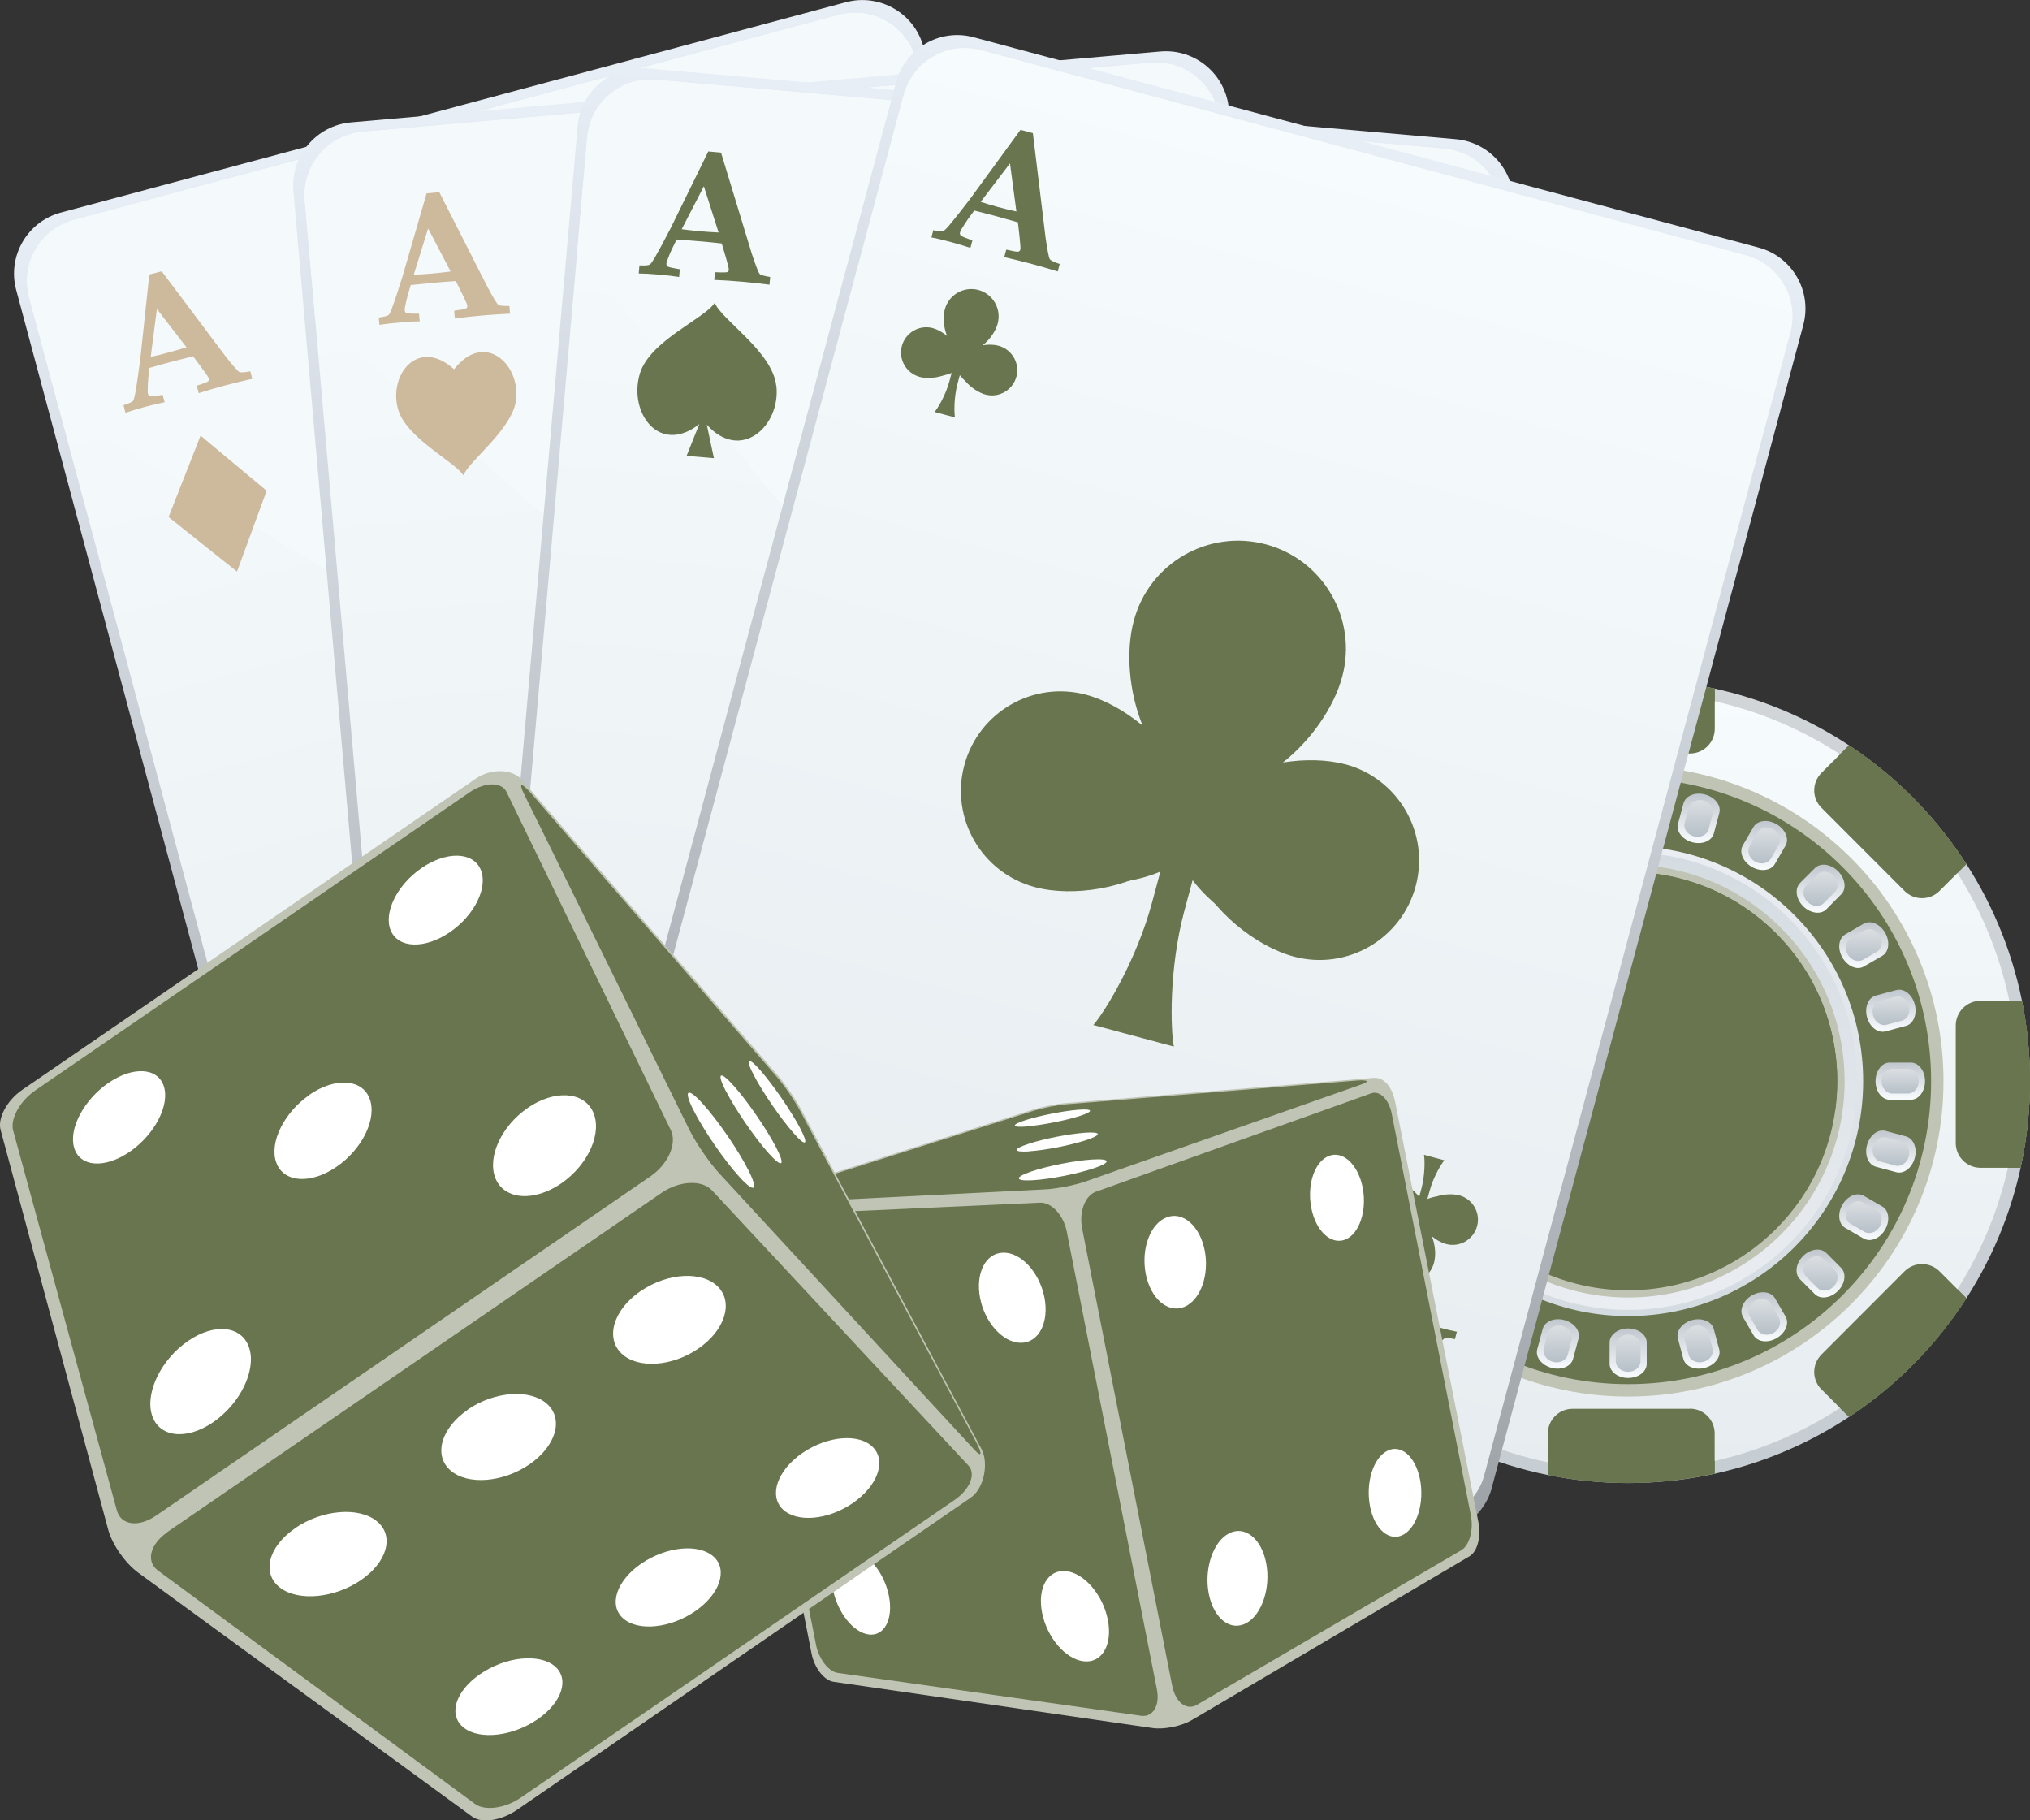 <?xml version="1.0" encoding="UTF-8"?> <svg xmlns="http://www.w3.org/2000/svg" xmlns:xlink="http://www.w3.org/1999/xlink" id="casino_splash" viewBox="0 0 173.88 155.9"><rect x="0" y="0" width="173.88" height="155.9" fill="#333333" stroke="none"/><defs><linearGradient id="linear-gradient" x1="139.46" y1="127.01" x2="139.46" y2="58.17" gradientUnits="userSpaceOnUse"><stop offset="0" stop-color="#c6cdd3"></stop><stop offset="1" stop-color="#d1d5d8"></stop></linearGradient><linearGradient id="linear-gradient-2" x1="139.46" y1="125.95" x2="139.46" y2="59.23" gradientUnits="userSpaceOnUse"><stop offset="0" stop-color="#e7ecf0"></stop><stop offset="1" stop-color="#f6fbfd"></stop></linearGradient><linearGradient id="linear-gradient-3" x1="139.46" y1="112.71" x2="139.46" y2="72.47" gradientUnits="userSpaceOnUse"><stop offset="0" stop-color="#d4dce2"></stop><stop offset="1" stop-color="#eaedf1"></stop></linearGradient><linearGradient id="linear-gradient-4" x1="139.46" y1="73" x2="139.46" y2="112.18" xlink:href="#linear-gradient-3"></linearGradient><linearGradient id="linear-gradient-5" x1="139.46" y1="73.1" x2="139.46" y2="68.86" gradientTransform="translate(0 140.27) scale(1 -1)" gradientUnits="userSpaceOnUse"><stop offset="0" stop-color="#c1c7ce"></stop><stop offset="1" stop-color="#f9fcff"></stop></linearGradient><linearGradient id="linear-gradient-6" x1="139.46" y1="69.39" x2="139.46" y2="72.57" gradientTransform="translate(0 140.27) scale(1 -1)" gradientUnits="userSpaceOnUse"><stop offset="0" stop-color="#b6c0c8"></stop><stop offset="1" stop-color="#dbdfe2"></stop></linearGradient><linearGradient id="linear-gradient-7" y1="26.5" y2="22.26" xlink:href="#linear-gradient-5"></linearGradient><linearGradient id="linear-gradient-8" y1="22.79" y2="25.97" xlink:href="#linear-gradient-6"></linearGradient><linearGradient id="linear-gradient-9" x1="144.31" y1="67.8" x2="143.21" y2="63.72" gradientTransform="translate(11.59 170.81) rotate(-15) scale(1 -1)" xlink:href="#linear-gradient-5"></linearGradient><linearGradient id="linear-gradient-10" x1="143.35" y1="64.24" x2="144.17" y2="67.28" gradientTransform="translate(11.59 170.81) rotate(-15) scale(1 -1)" xlink:href="#linear-gradient-6"></linearGradient><linearGradient id="linear-gradient-11" x1="144.31" y1="21.2" x2="143.21" y2="17.12" gradientTransform="translate(11.59 170.81) rotate(-15) scale(1 -1)" xlink:href="#linear-gradient-5"></linearGradient><linearGradient id="linear-gradient-12" x1="143.35" y1="17.64" x2="144.17" y2="20.68" gradientTransform="translate(11.59 170.81) rotate(-15) scale(1 -1)" xlink:href="#linear-gradient-6"></linearGradient><linearGradient id="linear-gradient-13" x1="147.52" y1="60.89" x2="145.42" y2="57.25" gradientTransform="translate(30.51 196.8) rotate(-30) scale(1 -1)" xlink:href="#linear-gradient-5"></linearGradient><linearGradient id="linear-gradient-14" x1="145.7" y1="57.74" x2="147.24" y2="60.4" gradientTransform="translate(30.51 196.8) rotate(-30) scale(1 -1)" xlink:href="#linear-gradient-6"></linearGradient><linearGradient id="linear-gradient-15" x1="147.52" y1="14.29" x2="145.42" y2="10.65" gradientTransform="translate(30.51 196.8) rotate(-30) scale(1 -1)" xlink:href="#linear-gradient-5"></linearGradient><linearGradient id="linear-gradient-16" x1="145.7" y1="11.14" x2="147.24" y2="13.8" gradientTransform="translate(30.51 196.8) rotate(-30) scale(1 -1)" xlink:href="#linear-gradient-6"></linearGradient><linearGradient id="linear-gradient-17" x1="148.54" y1="53.64" x2="145.64" y2="50.73" gradientTransform="translate(55.88 217.02) rotate(-45) scale(1 -1)" xlink:href="#linear-gradient-5"></linearGradient><linearGradient id="linear-gradient-18" x1="146.05" y1="51.15" x2="148.13" y2="53.22" gradientTransform="translate(55.88 217.02) rotate(-45) scale(1 -1)" xlink:href="#linear-gradient-6"></linearGradient><linearGradient id="linear-gradient-19" x1="148.54" y1="7.04" x2="145.64" y2="4.13" gradientTransform="translate(55.88 217.02) rotate(-45) scale(1 -1)" xlink:href="#linear-gradient-5"></linearGradient><linearGradient id="linear-gradient-20" x1="146.05" y1="4.55" x2="148.13" y2="6.62" gradientTransform="translate(55.88 217.02) rotate(-45) scale(1 -1)" xlink:href="#linear-gradient-6"></linearGradient><linearGradient id="linear-gradient-21" x1="147.79" y1="46.5" x2="144.4" y2="44.55" gradientTransform="translate(85.66 230.22) rotate(-60) scale(1 -1)" xlink:href="#linear-gradient-5"></linearGradient><linearGradient id="linear-gradient-22" x1="144.91" y1="44.84" x2="147.28" y2="46.21" gradientTransform="translate(85.66 230.22) rotate(-60) scale(1 -1)" xlink:href="#linear-gradient-6"></linearGradient><linearGradient id="linear-gradient-23" x1="147.79" y1="-.09" x2="144.4" y2="-2.05" gradientTransform="translate(85.66 230.22) rotate(-60) scale(1 -1)" xlink:href="#linear-gradient-5"></linearGradient><linearGradient id="linear-gradient-24" x1="144.92" y1="-1.76" x2="147.28" y2="-.39" gradientTransform="translate(85.66 230.22) rotate(-60) scale(1 -1)" xlink:href="#linear-gradient-6"></linearGradient><linearGradient id="linear-gradient-25" x1="145.36" y1="39.49" x2="141.88" y2="38.56" gradientTransform="translate(117.49 235.38) rotate(-75) scale(1 -1)" xlink:href="#linear-gradient-5"></linearGradient><linearGradient id="linear-gradient-26" x1="142.44" y1="38.71" x2="144.81" y2="39.34" gradientTransform="translate(117.49 235.38) rotate(-75) scale(1 -1)" xlink:href="#linear-gradient-6"></linearGradient><linearGradient id="linear-gradient-27" x1="145.36" y1="-7.11" x2="141.88" y2="-8.04" gradientTransform="translate(117.49 235.38) rotate(-75) scale(1 -1)" xlink:href="#linear-gradient-5"></linearGradient><linearGradient id="linear-gradient-28" x1="142.44" y1="-7.89" x2="144.81" y2="-7.26" gradientTransform="translate(117.49 235.38) rotate(-75) scale(1 -1)" xlink:href="#linear-gradient-6"></linearGradient><linearGradient id="linear-gradient-29" x1="140.6" y1="33.43" x2="137.42" y2="33.43" gradientTransform="translate(149.6 231.6) rotate(-90) scale(1 -1)" xlink:href="#linear-gradient-5"></linearGradient><linearGradient id="linear-gradient-30" x1="137.95" y1="33.43" x2="140.07" y2="33.43" gradientTransform="translate(149.6 231.6) rotate(-90) scale(1 -1)" xlink:href="#linear-gradient-6"></linearGradient><linearGradient id="linear-gradient-31" x1="140.6" y1="-13.17" x2="137.42" y2="-13.17" gradientTransform="translate(149.6 231.6) rotate(-90) scale(1 -1)" xlink:href="#linear-gradient-5"></linearGradient><linearGradient id="linear-gradient-32" x1="137.95" y1="-13.17" x2="140.07" y2="-13.17" gradientTransform="translate(149.6 231.6) rotate(-90) scale(1 -1)" xlink:href="#linear-gradient-6"></linearGradient><linearGradient id="linear-gradient-33" x1="135.34" y1="29.14" x2="131.86" y2="30.08" gradientTransform="translate(180.13 220) rotate(-105) scale(1 -1)" xlink:href="#linear-gradient-5"></linearGradient><linearGradient id="linear-gradient-34" x1="132.41" y1="29.93" x2="134.78" y2="29.29" gradientTransform="translate(180.13 220) rotate(-105) scale(1 -1)" xlink:href="#linear-gradient-6"></linearGradient><linearGradient id="linear-gradient-35" x1="135.34" y1="-17.46" x2="131.86" y2="-16.52" gradientTransform="translate(180.13 220) rotate(-105) scale(1 -1)" xlink:href="#linear-gradient-5"></linearGradient><linearGradient id="linear-gradient-36" x1="132.42" y1="-16.67" x2="134.78" y2="-17.31" gradientTransform="translate(180.13 220) rotate(-105) scale(1 -1)" xlink:href="#linear-gradient-6"></linearGradient><linearGradient id="linear-gradient-37" x1="128.99" y1="25.8" x2="125.6" y2="27.76" gradientTransform="translate(206.13 201.09) rotate(-120) scale(1 -1)" xlink:href="#linear-gradient-5"></linearGradient><linearGradient id="linear-gradient-38" x1="126.11" y1="27.46" x2="128.48" y2="26.1" gradientTransform="translate(206.13 201.09) rotate(-120) scale(1 -1)" xlink:href="#linear-gradient-6"></linearGradient><linearGradient id="linear-gradient-39" x1="128.99" y1="-20.8" x2="125.6" y2="-18.84" gradientTransform="translate(206.13 201.09) rotate(-120) scale(1 -1)" xlink:href="#linear-gradient-5"></linearGradient><linearGradient id="linear-gradient-40" x1="126.11" y1="-19.14" x2="128.48" y2="-20.5" gradientTransform="translate(206.13 201.09) rotate(-120) scale(1 -1)" xlink:href="#linear-gradient-6"></linearGradient><linearGradient id="linear-gradient-41" x1="121.67" y1="24.51" x2="118.76" y2="27.41" gradientTransform="translate(226.35 175.71) rotate(-135) scale(1 -1)" xlink:href="#linear-gradient-5"></linearGradient><linearGradient id="linear-gradient-42" x1="119.17" y1="27" x2="121.25" y2="24.92" gradientTransform="translate(226.35 175.71) rotate(-135) scale(1 -1)" xlink:href="#linear-gradient-6"></linearGradient><linearGradient id="linear-gradient-43" x1="121.67" y1="-22.09" x2="118.76" y2="-19.19" gradientTransform="translate(226.35 175.71) rotate(-135) scale(1 -1)" xlink:href="#linear-gradient-5"></linearGradient><linearGradient id="linear-gradient-44" x1="119.18" y1="-19.6" x2="121.25" y2="-21.68" gradientTransform="translate(226.35 175.71) rotate(-135) scale(1 -1)" xlink:href="#linear-gradient-6"></linearGradient><linearGradient id="linear-gradient-45" x1="114.4" y1="25.33" x2="112.3" y2="28.97" gradientTransform="translate(239.55 145.93) rotate(-150) scale(1 -1)" xlink:href="#linear-gradient-5"></linearGradient><linearGradient id="linear-gradient-46" x1="112.58" y1="28.48" x2="114.12" y2="25.82" gradientTransform="translate(239.55 145.93) rotate(-150) scale(1 -1)" xlink:href="#linear-gradient-6"></linearGradient><linearGradient id="linear-gradient-47" x1="114.4" y1="-21.27" x2="112.3" y2="-17.63" gradientTransform="translate(239.55 145.93) rotate(-150) scale(1 -1)" xlink:href="#linear-gradient-5"></linearGradient><linearGradient id="linear-gradient-48" x1="112.58" y1="-18.12" x2="114.12" y2="-20.78" gradientTransform="translate(239.55 145.93) rotate(-150) scale(1 -1)" xlink:href="#linear-gradient-6"></linearGradient><linearGradient id="linear-gradient-49" x1="107.78" y1="27.7" x2="106.69" y2="31.79" gradientTransform="translate(244.71 114.11) rotate(-165) scale(1 -1)" xlink:href="#linear-gradient-5"></linearGradient><linearGradient id="linear-gradient-50" x1="106.83" y1="31.27" x2="107.64" y2="28.23" gradientTransform="translate(244.71 114.11) rotate(-165) scale(1 -1)" xlink:href="#linear-gradient-6"></linearGradient><linearGradient id="linear-gradient-51" x1="107.78" y1="-18.9" x2="106.69" y2="-14.81" gradientTransform="translate(244.71 114.11) rotate(-165) scale(1 -1)" xlink:href="#linear-gradient-5"></linearGradient><linearGradient id="linear-gradient-52" x1="106.83" y1="-15.33" x2="107.64" y2="-18.37" gradientTransform="translate(244.71 114.11) rotate(-165) scale(1 -1)" xlink:href="#linear-gradient-6"></linearGradient><linearGradient id="linear-gradient-53" x1="106.21" y1="127.55" x2="106.21" y2="13.65" gradientTransform="translate(-67.28 23.49) rotate(-15)" gradientUnits="userSpaceOnUse"><stop offset="0" stop-color="#9ca1a6"></stop><stop offset="1" stop-color="#e8eef6"></stop></linearGradient><linearGradient id="linear-gradient-54" x1="106.21" y1="126.64" x2="106.21" y2="14.56" gradientTransform="translate(-67.28 23.49) rotate(-15)" xlink:href="#linear-gradient-2"></linearGradient><linearGradient id="linear-gradient-55" x1="87.07" y1="121.54" x2="87.07" y2="7.64" gradientTransform="translate(-22.68 7.42) rotate(-5)" xlink:href="#linear-gradient-53"></linearGradient><linearGradient id="linear-gradient-56" x1="87.07" y1="120.63" x2="87.07" y2="8.55" gradientTransform="translate(-22.68 7.42) rotate(-5)" xlink:href="#linear-gradient-2"></linearGradient><linearGradient id="linear-gradient-57" x1="68.28" y1="132.22" x2="68.28" y2="18.33" gradientTransform="translate(23.6 -15.33) rotate(5)" xlink:href="#linear-gradient-53"></linearGradient><linearGradient id="linear-gradient-58" x1="68.28" y1="131.32" x2="68.28" y2="19.23" gradientTransform="translate(23.6 -15.33) rotate(5)" xlink:href="#linear-gradient-2"></linearGradient><linearGradient id="linear-gradient-59" x1="56.35" y1="172.06" x2="56.35" y2="58.17" gradientTransform="translate(77.64 -58.57) rotate(15)" xlink:href="#linear-gradient-53"></linearGradient><linearGradient id="linear-gradient-60" x1="56.35" y1="171.16" x2="56.35" y2="59.07" gradientTransform="translate(77.64 -58.57) rotate(15)" xlink:href="#linear-gradient-2"></linearGradient></defs><path d="M173.88,92.59c0,19.01-15.41,34.42-34.42,34.42s-34.42-15.41-34.42-34.42,15.41-34.42,34.42-34.42,34.42,15.41,34.42,34.42Z" fill="url(#linear-gradient)"></path><path d="M172.82,92.59c0,18.42-14.94,33.36-33.36,33.36s-33.36-14.94-33.36-33.36,14.94-33.36,33.36-33.36,33.36,14.94,33.36,33.36Z" fill="url(#linear-gradient-2)"></path><path d="M166.47,92.59c0,14.91-12.09,27.01-27.01,27.01s-27-12.09-27-27.01,12.09-27.01,27-27.01,27.01,12.09,27.01,27.01Z" fill="#c0c4b4"></path><path d="M165.41,92.59c0,14.33-11.62,25.95-25.95,25.95s-25.95-11.62-25.95-25.95,11.62-25.95,25.95-25.95,25.95,11.62,25.95,25.95Z" fill="#68754e"></path><path d="M159.59,92.59c0,11.11-9.01,20.12-20.12,20.12s-20.12-9.01-20.12-20.12,9.01-20.12,20.12-20.12,20.12,9.01,20.12,20.12Z" fill="url(#linear-gradient-3)"></path><path d="M159.06,92.59c0,10.82-8.77,19.59-19.59,19.59s-19.59-8.77-19.59-19.59,8.77-19.59,19.59-19.59,19.59,8.77,19.59,19.59Z" fill="url(#linear-gradient-4)"></path><path d="M158,92.59c0,10.24-8.3,18.53-18.53,18.53s-18.53-8.3-18.53-18.53,8.3-18.53,18.53-18.53,18.53,8.3,18.53,18.53Z" fill="#c0c4b4"></path><path d="M157.37,92.59c0,9.89-8.02,17.91-17.91,17.91s-17.91-8.02-17.91-17.91,8.02-17.91,17.91-17.91,17.91,8.02,17.91,17.91Z" fill="#68754e"></path><path d="M132.58,58.86v3.55c0,1.17.95,2.12,2.12,2.12h10.06c1.17,0,2.12-.95,2.12-2.12v-3.43c-2.39-.52-4.87-.81-7.41-.81-2.36,0-4.66.24-6.88.69ZM144.76,120.65h-10.06c-1.17,0-2.12.95-2.12,2.12v3.54c2.22.45,4.53.69,6.88.69,2.55,0,5.03-.29,7.41-.81v-3.43c0-1.17-.95-2.12-2.12-2.12ZM120.88,63.63c-4.05,2.6-7.52,6.03-10.17,10.05l2.62,2.62c.83.83,2.17.83,3,0l7.11-7.12c.83-.83.83-2.17,0-2.99l-2.56-2.56ZM163.13,108.88l-7.11,7.12c-.83.83-.83,2.17,0,2.99l2.36,2.36c4.02-2.65,7.45-6.12,10.05-10.17l-2.3-2.3c-.83-.83-2.17-.83-3,0ZM111.4,97.36v-10.06c0-1.17-.95-2.12-2.12-2.12h-3.43c-.52,2.39-.81,4.87-.81,7.41,0,2.36.24,4.66.69,6.88h3.55c1.17,0,2.12-.95,2.12-2.12ZM173.19,85.71h-3.55c-1.17,0-2.12.95-2.12,2.12v10.06c0,1.17.95,2.12,2.12,2.12h3.43c.52-2.39.81-4.87.81-7.41,0-2.36-.24-4.66-.69-6.88ZM116.33,108.88c-.83-.83-2.17-.83-3,0l-2.62,2.62c2.65,4.02,6.12,7.45,10.17,10.05l2.56-2.56c.83-.83.83-2.17,0-2.99l-7.11-7.12ZM163.13,76.3c.83.83,2.17.83,3,0l2.3-2.3c-2.6-4.05-6.03-7.52-10.05-10.17l-2.36,2.36c-.83.83-.83,2.17,0,2.99l7.11,7.12Z" fill="#68754e"></path><path d="M141.05,68.38c0-.67-.71-1.21-1.59-1.21h0c-.88,0-1.59.54-1.59,1.21v1.82c0,.67.71,1.21,1.59,1.21h0c.88,0,1.59-.54,1.59-1.21v-1.82Z" fill="url(#linear-gradient-5)"></path><path d="M140.52,68.61c0-.5-.47-.91-1.06-.91h0c-.59,0-1.06.41-1.06.91v1.36c0,.5.47.91,1.06.91h0c.59,0,1.06-.41,1.06-.91v-1.36Z" fill="url(#linear-gradient-6)"></path><path d="M141.05,114.98c0-.67-.71-1.21-1.59-1.21h0c-.88,0-1.59.54-1.59,1.21v1.82c0,.67.71,1.21,1.59,1.21h0c.88,0,1.59-.54,1.59-1.21v-1.82Z" fill="url(#linear-gradient-7)"></path><path d="M140.52,115.21c0-.5-.47-.91-1.06-.91h0c-.59,0-1.06.41-1.06.91v1.36c0,.5.47.91,1.06.91h0c.59,0,1.06-.41,1.06-.91v-1.36Z" fill="url(#linear-gradient-8)"></path><path d="M134.73,68.8c-.17-.65-1-.98-1.85-.76h0c-.85.23-1.39.93-1.22,1.58l.47,1.75c.17.64,1,.98,1.85.76h0c.85-.23,1.39-.94,1.22-1.58l-.47-1.75Z" fill="url(#linear-gradient-9)"></path><path d="M134.28,69.15c-.13-.48-.69-.75-1.26-.6h0c-.56.15-.92.67-.79,1.15l.35,1.31c.13.48.69.76,1.26.6h0c.56-.15.92-.67.79-1.15l-.35-1.32Z" fill="url(#linear-gradient-10)"></path><path d="M146.79,113.81c-.17-.64-1-.98-1.85-.76h0c-.85.23-1.39.94-1.22,1.58l.47,1.75c.17.65,1,.99,1.85.76h0c.85-.23,1.39-.93,1.22-1.58l-.47-1.75Z" fill="url(#linear-gradient-11)"></path><path d="M146.34,114.16c-.13-.48-.69-.76-1.26-.6h0c-.57.15-.92.67-.79,1.15l.35,1.32c.13.48.69.75,1.26.6h0c.57-.15.92-.67.79-1.15l-.35-1.31Z" fill="url(#linear-gradient-12)"></path><path d="M128.74,70.83c-.33-.58-1.22-.69-1.98-.25h0c-.76.44-1.1,1.26-.77,1.84l.91,1.57c.33.58,1.22.69,1.98.25h0c.76-.44,1.1-1.26.77-1.84l-.91-1.57Z" fill="url(#linear-gradient-13)"></path><path d="M128.39,71.29c-.25-.43-.86-.55-1.37-.26h0c-.51.29-.71.88-.46,1.31l.68,1.18c.25.43.86.55,1.37.26h0c.51-.29.71-.88.46-1.31l-.68-1.18Z" fill="url(#linear-gradient-14)"></path><path d="M152.04,111.19c-.33-.58-1.22-.69-1.98-.25h0c-.76.44-1.1,1.26-.77,1.84l.91,1.57c.33.58,1.22.69,1.98.25h0c.76-.44,1.1-1.26.77-1.84l-.91-1.57Z" fill="url(#linear-gradient-15)"></path><path d="M151.69,111.65c-.25-.43-.86-.55-1.37-.26h0c-.51.29-.71.88-.46,1.32l.68,1.18c.25.43.86.55,1.37.26h0c.51-.29.71-.88.46-1.31l-.68-1.18Z" fill="url(#linear-gradient-16)"></path><path d="M123.47,74.35c-.47-.47-1.36-.35-1.98.27h0c-.62.62-.74,1.51-.27,1.98l1.28,1.29c.47.47,1.36.35,1.98-.27h0c.62-.62.74-1.51.27-1.98l-1.28-1.28Z" fill="url(#linear-gradient-17)"></path><path d="M123.26,74.88c-.35-.36-.98-.31-1.39.11h0c-.41.41-.46,1.04-.11,1.39l.96.96c.35.35.98.31,1.39-.11h0c.41-.41.46-1.04.11-1.39l-.96-.96Z" fill="url(#linear-gradient-18)"></path><path d="M156.42,107.3c-.47-.47-1.36-.35-1.98.27h0c-.62.62-.74,1.51-.27,1.98l1.28,1.28c.47.47,1.36.35,1.98-.27h0c.62-.62.74-1.51.27-1.98l-1.28-1.29Z" fill="url(#linear-gradient-19)"></path><path d="M156.21,107.83c-.35-.35-.98-.31-1.39.11h0c-.41.41-.46,1.04-.11,1.39l.96.96c.35.36.98.31,1.39-.11h0c.41-.41.46-1.04.11-1.39l-.96-.96Z" fill="url(#linear-gradient-20)"></path><path d="M119.3,79.11c-.58-.33-1.4,0-1.84.77h0c-.44.76-.33,1.65.25,1.98l1.57.91c.58.33,1.4,0,1.84-.77h0c.44-.76.33-1.65-.25-1.98l-1.57-.91Z" fill="url(#linear-gradient-21)"></path><path d="M119.23,79.68c-.43-.25-1.02-.04-1.32.46h0c-.29.51-.18,1.12.26,1.37l1.18.68c.43.25,1.02.04,1.32-.46h0c.29-.51.18-1.12-.26-1.37l-1.18-.68Z" fill="url(#linear-gradient-22)"></path><path d="M159.65,102.41c-.58-.33-1.4,0-1.84.77h0c-.44.76-.33,1.65.25,1.98l1.57.91c.58.33,1.4,0,1.84-.77h0c.44-.76.33-1.65-.25-1.98l-1.57-.91Z" fill="url(#linear-gradient-23)"></path><path d="M159.58,102.98c-.43-.25-1.02-.05-1.32.46h0c-.29.51-.18,1.12.26,1.37l1.18.68c.43.25,1.02.05,1.32-.46h0c.29-.51.18-1.12-.26-1.37l-1.18-.68Z" fill="url(#linear-gradient-24)"></path><path d="M116.49,84.79c-.65-.17-1.35.37-1.58,1.22h0c-.23.85.11,1.67.76,1.85l1.75.47c.65.17,1.35-.37,1.58-1.22h0c.23-.85-.11-1.67-.76-1.85l-1.75-.47Z" fill="url(#linear-gradient-25)"></path><path d="M116.58,85.36c-.48-.13-1,.22-1.15.79h0c-.15.57.12,1.13.6,1.26l1.32.35c.48.13,1-.22,1.15-.79h0c.15-.56-.12-1.13-.6-1.26l-1.32-.35Z" fill="url(#linear-gradient-26)"></path><path d="M161.5,96.85c-.65-.17-1.35.37-1.58,1.22h0c-.23.85.11,1.67.76,1.85l1.75.47c.65.17,1.35-.37,1.58-1.22h0c.23-.85-.11-1.67-.76-1.85l-1.75-.47Z" fill="url(#linear-gradient-27)"></path><path d="M161.59,97.42c-.48-.13-1,.22-1.15.79h0c-.15.56.12,1.13.6,1.26l1.31.35c.48.13,1-.22,1.15-.79h0c.15-.57-.12-1.13-.6-1.26l-1.32-.35Z" fill="url(#linear-gradient-28)"></path><path d="M115.26,91c-.67,0-1.21.71-1.21,1.59h0c0,.88.54,1.59,1.21,1.59h1.81c.67,0,1.21-.71,1.21-1.59h0c0-.88-.54-1.59-1.21-1.59h-1.82Z" fill="url(#linear-gradient-29)"></path><path d="M115.48,91.53c-.5,0-.91.47-.91,1.06h0c0,.59.41,1.06.91,1.06h1.36c.5,0,.91-.47.91-1.06h0c0-.58-.41-1.06-.91-1.06h-1.36Z" fill="url(#linear-gradient-30)"></path><path d="M161.86,91c-.67,0-1.21.71-1.21,1.59h0c0,.88.54,1.59,1.21,1.59h1.82c.67,0,1.21-.71,1.21-1.59h0c0-.88-.54-1.59-1.21-1.59h-1.82Z" fill="url(#linear-gradient-31)"></path><path d="M162.08,91.53c-.5,0-.91.47-.91,1.06h0c0,.58.41,1.06.91,1.06h1.36c.5,0,.91-.47.91-1.06h0c0-.59-.41-1.06-.91-1.06h-1.36Z" fill="url(#linear-gradient-32)"></path><path d="M115.67,97.32c-.65.17-.98,1-.76,1.85h0c.23.85.93,1.39,1.58,1.22l1.75-.47c.65-.17.99-1,.76-1.85h0c-.23-.85-.93-1.39-1.58-1.22l-1.75.47Z" fill="url(#linear-gradient-33)"></path><path d="M116.03,97.77c-.48.13-.75.69-.6,1.26h0c.15.56.67.92,1.15.79l1.32-.35c.48-.13.75-.69.6-1.26h0c-.15-.56-.67-.92-1.15-.79l-1.32.35Z" fill="url(#linear-gradient-34)"></path><path d="M160.68,85.26c-.65.17-.99,1-.76,1.85h0c.23.85.93,1.39,1.58,1.22l1.75-.47c.65-.17.98-1,.76-1.85h0c-.23-.85-.93-1.39-1.58-1.22l-1.75.47Z" fill="url(#linear-gradient-35)"></path><path d="M161.04,85.71c-.48.13-.75.69-.6,1.26h0c.15.56.67.92,1.15.79l1.32-.35c.48-.13.75-.69.6-1.26h0c-.15-.57-.67-.92-1.15-.79l-1.32.35Z" fill="url(#linear-gradient-36)"></path><path d="M117.71,103.32c-.58.33-.69,1.22-.25,1.98h0c.44.76,1.26,1.1,1.84.77l1.57-.91c.58-.34.69-1.22.25-1.98h0c-.44-.76-1.26-1.1-1.84-.77l-1.57.91Z" fill="url(#linear-gradient-37)"></path><path d="M118.17,103.66c-.43.25-.55.87-.26,1.37h0c.29.51.88.71,1.32.46l1.18-.68c.43-.25.55-.87.26-1.37h0c-.29-.5-.88-.71-1.32-.46l-1.18.68Z" fill="url(#linear-gradient-38)"></path><path d="M158.06,80.02c-.58.34-.69,1.22-.25,1.98h0c.44.76,1.26,1.11,1.84.77l1.57-.91c.58-.33.69-1.22.25-1.98h0c-.44-.76-1.26-1.1-1.84-.77l-1.57.91Z" fill="url(#linear-gradient-39)"></path><path d="M158.52,80.36c-.43.25-.55.87-.26,1.37h0c.29.51.88.71,1.32.46l1.18-.68c.43-.25.55-.87.26-1.37h0c-.29-.51-.88-.71-1.32-.46l-1.18.68Z" fill="url(#linear-gradient-40)"></path><path d="M121.22,108.58c-.47.47-.35,1.36.27,1.98h0c.62.62,1.51.74,1.98.27l1.28-1.28c.47-.47.35-1.36-.27-1.98h0c-.62-.62-1.51-.74-1.98-.27l-1.28,1.29Z" fill="url(#linear-gradient-41)"></path><path d="M121.76,108.8c-.35.36-.31.98.11,1.39h0c.41.41,1.04.46,1.39.11l.96-.96c.35-.35.31-.98-.11-1.39h0c-.41-.41-1.04-.46-1.39-.11l-.96.96Z" fill="url(#linear-gradient-42)"></path><path d="M154.18,75.63c-.47.47-.35,1.36.27,1.98h0c.62.62,1.51.74,1.98.27l1.28-1.29c.47-.47.35-1.36-.27-1.98h0c-.62-.62-1.51-.74-1.98-.27l-1.28,1.28Z" fill="url(#linear-gradient-43)"></path><path d="M154.71,75.85c-.35.35-.31.98.11,1.39h0c.41.41,1.04.46,1.39.11l.96-.96c.35-.36.31-.98-.11-1.39h0c-.41-.41-1.04-.46-1.39-.11l-.96.96Z" fill="url(#linear-gradient-44)"></path><path d="M125.99,112.76c-.33.58.01,1.4.77,1.84h0c.76.44,1.65.33,1.98-.25l.91-1.57c.33-.58-.01-1.4-.77-1.84h0c-.76-.44-1.65-.32-1.98.26l-.91,1.57Z" fill="url(#linear-gradient-45)"></path><path d="M126.56,112.83c-.25.44-.04,1.03.46,1.32h0c.51.29,1.12.18,1.37-.26l.68-1.18c.25-.43.04-1.02-.46-1.32h0c-.51-.29-1.12-.18-1.37.26l-.68,1.18Z" fill="url(#linear-gradient-46)"></path><path d="M149.28,72.4c-.33.58.01,1.4.77,1.84h0c.76.44,1.65.33,1.98-.25l.91-1.57c.33-.58-.01-1.4-.77-1.84h0c-.76-.44-1.65-.33-1.98.25l-.91,1.57Z" fill="url(#linear-gradient-47)"></path><path d="M149.86,72.47c-.25.43-.04,1.02.46,1.31h0c.51.29,1.12.18,1.37-.26l.68-1.18c.25-.43.04-1.02-.46-1.31h0c-.51-.29-1.12-.18-1.37.26l-.68,1.18Z" fill="url(#linear-gradient-48)"></path><path d="M131.67,115.56c-.17.65.37,1.35,1.22,1.58h0c.85.23,1.67-.11,1.85-.76l.47-1.75c.17-.65-.37-1.35-1.22-1.58h0c-.85-.23-1.67.11-1.85.76l-.47,1.75Z" fill="url(#linear-gradient-49)"></path><path d="M132.23,115.48c-.13.48.22,1,.79,1.15h0c.57.15,1.13-.12,1.26-.6l.35-1.32c.13-.48-.22-1-.79-1.15h0c-.56-.15-1.13.12-1.26.6l-.35,1.32Z" fill="url(#linear-gradient-50)"></path><path d="M143.73,70.55c-.17.64.37,1.35,1.22,1.58h0c.85.23,1.67-.11,1.85-.76l.47-1.75c.17-.65-.37-1.35-1.22-1.58h0c-.85-.23-1.67.11-1.85.76l-.47,1.75Z" fill="url(#linear-gradient-51)"></path><path d="M144.3,70.47c-.13.48.22,1,.79,1.15h0c.57.15,1.13-.12,1.26-.6l.35-1.31c.13-.48-.22-1-.79-1.15h0c-.57-.15-1.13.12-1.26.6l-.35,1.32Z" fill="url(#linear-gradient-52)"></path><path d="M139.46,74.68c-9.89,0-17.91,8.02-17.91,17.91,0,1.53.19,3.01.55,4.42,4.49,1.14,9.39,1.77,14.54,1.77,7.56,0,14.61-1.36,20.55-3.7.11-.82.18-1.65.18-2.49,0-9.89-8.02-17.91-17.91-17.91Z" fill="#68754e"></path><path d="M110.71,73.68l.77.77c2.62-4.04,6.1-7.47,10.17-10.05l-.77-.77c-4.05,2.6-7.52,6.03-10.17,10.05ZM132.58,58.86v1.08c2.22-.47,4.52-.71,6.88-.71,2.55,0,5.03.3,7.41.84v-1.09c-2.39-.52-4.87-.81-7.41-.81-2.36,0-4.66.24-6.88.69ZM158.37,63.84l-.77.77c4.04,2.62,7.47,6.1,10.05,10.17l.77-.77c-2.6-4.05-6.03-7.52-10.05-10.17ZM105.85,85.18c-.52,2.39-.81,4.87-.81,7.41,0,2.36.24,4.66.69,6.88h1.08c-.47-2.22-.71-4.53-.71-6.88,0-2.55.29-5.03.84-7.41h-1.09ZM111.48,110.73l-.77.77c2.65,4.02,6.12,7.45,10.17,10.05l.77-.77c-4.07-2.58-7.54-6.01-10.17-10.05ZM173.19,85.71h-1.08c.47,2.22.71,4.52.71,6.88,0,2.55-.29,5.03-.84,7.41h1.09c.52-2.39.81-4.87.81-7.41,0-2.36-.24-4.66-.69-6.88ZM132.58,125.23v1.08c2.22.45,4.53.69,6.88.69,2.55,0,5.03-.29,7.41-.81v-1.09c-2.39.54-4.86.84-7.41.84-2.36,0-4.66-.25-6.88-.71ZM157.61,120.58l.77.77c4.02-2.65,7.45-6.12,10.05-10.17l-.77-.77c-2.58,4.07-6.01,7.54-10.05,10.17Z" fill="#68754e"></path><path d="M105.77,103.55c.78,2.89-.94,5.87-3.83,6.64l-67.23,18.01c-2.89.78-5.87-.94-6.64-3.84L1.39,24.84c-.78-2.89.94-5.87,3.84-6.64L72.46.19c2.89-.77,5.87.94,6.64,3.83l26.67,99.53Z" fill="url(#linear-gradient-53)"></path><path d="M104.66,102.91c.78,2.89-.94,5.87-3.83,6.64l-65.48,17.54c-2.89.78-5.87-.94-6.64-3.83L2.5,25.48c-.78-2.89.94-5.87,3.83-6.64L71.82,1.29c2.89-.77,5.87.94,6.64,3.84l26.2,97.78Z" fill="url(#linear-gradient-54)"></path><path d="M5.08,35.08l-2.57-9.6c-.78-2.89.94-5.87,3.83-6.64L71.82,1.29c2.89-.77,5.87.94,6.64,3.84l23.63,88.18L5.08,35.08Z" fill="#f4f9fc"></path><polygon points="59.57 85.15 38.4 68.27 48.28 43.05 68.76 60.13 59.57 85.15" fill="#cdba9c"></polygon><polygon points="59.18 83.71 39.78 67.9 48.82 45.06 67.39 60.5 59.18 83.71" fill="#cdba9c"></polygon><polygon points="20.3 48.95 14.44 44.28 17.18 37.31 22.84 42.03 20.3 48.95" fill="#cdba9c"></polygon><polygon points="20.19 48.55 14.83 44.18 17.33 37.86 22.46 42.13 20.19 48.55" fill="#cdba9c"></polygon><path d="M14.83,44.18l.26.21c1.22.07,2.58-.07,3.98-.44,1.21-.32,2.3-.79,3.23-1.34l.17-.47-5.13-4.27-2.5,6.32Z" fill="#cdba9c"></path><polygon points="90.98 92.71 85.12 88.04 87.86 81.07 93.52 85.79 90.98 92.71" fill="#cdba9c"></polygon><polygon points="90.87 92.31 85.5 87.94 88.01 81.62 93.14 85.89 90.87 92.31" fill="#cdba9c"></polygon><path d="M85.5,87.94l.26.21c1.22.07,2.58-.07,3.98-.44,1.21-.32,2.3-.79,3.23-1.34l.17-.47-5.13-4.27-2.5,6.32Z" fill="#cdba9c"></path><path d="M10.59,34.7c.44-.14.71-.27.8-.36.06-.07.12-.28.19-.64.13-.7.27-1.67.43-2.9l.78-7.29,1.06-.28,5.42,7.22c.68.86,1.09,1.33,1.21,1.4.12.07.44.05.96-.05l.17.64c-.79.18-1.54.36-2.23.54-.83.22-1.62.45-2.36.69l-.17-.64c.57-.18.89-.3.96-.36.08-.06.1-.15.08-.25-.02-.09-.21-.37-.55-.83l-.8-1.08c-.6.15-1.27.32-2,.51-.64.17-1.22.33-1.74.49l-.1.89c-.03.24-.04.6-.05,1.07,0,.11,0,.2.03.28.03.11.1.17.2.19.11.02.46-.02,1.05-.13l.17.64c-.48.09-1.07.23-1.77.42-.67.18-1.19.34-1.58.48l-.17-.64ZM13.44,26.45l-.53,4.11c.45-.09.94-.21,1.47-.36.56-.15,1.09-.3,1.59-.46l-2.54-3.29Z" fill="#cdba9c"></path><path d="M96.81,94.59c-.44.14-.71.27-.8.36-.06.07-.12.28-.19.64-.13.7-.27,1.67-.43,2.9l-.78,7.29-1.06.28-5.42-7.22c-.68-.86-1.09-1.33-1.21-1.4-.12-.07-.44-.05-.96.06l-.17-.64c.79-.18,1.53-.36,2.23-.54.83-.22,1.62-.45,2.36-.68l.17.64c-.57.18-.89.3-.96.36-.08.06-.1.15-.08.25.02.09.21.37.55.83l.8,1.07c.6-.14,1.27-.32,2-.51.64-.17,1.22-.34,1.74-.49l.1-.89c.03-.24.04-.6.05-1.07,0-.11,0-.2-.03-.28-.03-.11-.1-.17-.2-.19-.11-.02-.45.02-1.05.13l-.17-.64c.48-.09,1.07-.23,1.77-.42.67-.18,1.19-.34,1.58-.48l.17.64ZM93.96,102.84l.53-4.11c-.45.09-.94.21-1.47.36-.56.15-1.09.3-1.59.46l2.53,3.29Z" fill="#cdba9c"></path><path d="M114.25,111.99c.26,2.98-1.95,5.62-4.93,5.88l-69.33,6.06c-2.98.26-5.61-1.95-5.88-4.93L25.13,16.36c-.26-2.98,1.95-5.61,4.93-5.88l69.33-6.07c2.98-.26,5.61,1.95,5.87,4.93l8.98,102.65Z" fill="url(#linear-gradient-55)"></path><path d="M113.27,111.17c.26,2.98-1.95,5.61-4.93,5.88l-67.53,5.91c-2.98.26-5.62-1.95-5.88-4.93L26.11,17.18c-.26-2.98,1.95-5.61,4.93-5.88l67.53-5.91c2.98-.26,5.61,1.95,5.87,4.93l8.82,100.85Z" fill="url(#linear-gradient-56)"></path><path d="M26.98,27.08l-.87-9.9c-.26-2.98,1.95-5.61,4.93-5.88l67.53-5.91c2.98-.26,5.61,1.95,5.87,4.93l7.96,90.94L26.98,27.08Z" fill="#f4f9fc"></path><path d="M68.48,50.37c-10.9-9.81-19.93,1.74-16.86,12.23,2.52,8.62,17.16,15.71,19.67,19.8,1.76-4.46,14.94-13.99,15.93-22.91,1.2-10.86-9.7-20.67-18.73-9.12Z" fill="#cdba9c"></path><path d="M68.61,51.79c-10.9-9.81-18.86.87-15.79,11.36,2.52,8.62,15.82,13.6,18.33,17.68,1.76-4.46,13.92-12.57,14.9-21.5,1.2-10.86-8.41-19.1-17.45-7.55Z" fill="#cdba9c"></path><path d="M32.43,27.2c.46-.07.75-.14.85-.22.07-.06.17-.25.3-.6.25-.67.55-1.6.92-2.78l2.04-7.04,1.09-.1,4.09,8.05c.52.97.84,1.5.95,1.58.11.09.43.13.96.11l.06.66c-.81.04-1.57.09-2.29.15-.86.08-1.67.16-2.44.26l-.06-.66c.59-.08.92-.14,1.01-.19.09-.05.13-.13.12-.23,0-.09-.14-.4-.39-.92l-.6-1.2c-.62.04-1.3.09-2.06.16-.66.06-1.26.12-1.8.18l-.25.86c-.07.23-.15.58-.24,1.04-.02.1-.03.2-.02.28,0,.11.06.19.16.22.1.04.45.06,1.06.05l.06.66c-.49,0-1.09.04-1.81.11-.69.06-1.23.12-1.64.19l-.06-.66ZM36.67,19.57l-1.23,3.96c.46-.02.96-.05,1.51-.1.57-.05,1.12-.11,1.65-.18l-1.93-3.68Z" fill="#cdba9c"></path><path d="M106.95,101.15c-.46.07-.75.14-.85.22-.07.05-.17.25-.3.59-.25.67-.55,1.6-.92,2.79l-2.03,7.04-1.09.1-4.09-8.05c-.52-.97-.84-1.5-.95-1.58-.11-.09-.43-.13-.96-.11l-.06-.66c.81-.04,1.57-.09,2.29-.15.86-.08,1.67-.16,2.44-.27l.06.66c-.59.08-.92.14-1.01.19-.09.05-.13.13-.12.23,0,.09.14.4.39.92l.6,1.2c.62-.04,1.3-.09,2.06-.16.66-.06,1.26-.12,1.8-.18l.25-.86c.07-.23.15-.58.24-1.04.02-.11.03-.2.02-.28,0-.11-.06-.19-.17-.22-.1-.04-.45-.05-1.05-.05l-.06-.66c.49,0,1.09-.04,1.82-.11.69-.06,1.23-.12,1.64-.2l.06.66ZM102.71,108.78l1.23-3.96c-.46.02-.96.05-1.51.1-.58.05-1.12.11-1.65.18l1.93,3.68Z" fill="#cdba9c"></path><path d="M38.89,31.62c-3.09-2.78-5.66.5-4.78,3.47.72,2.45,4.87,4.46,5.58,5.62.5-1.27,4.24-3.97,4.52-6.5.34-3.08-2.75-5.87-5.31-2.59Z" fill="#cdba9c"></path><path d="M38.94,32.19c-3.09-2.78-5.18-.12-4.31,2.86.71,2.44,4.3,4.06,5.02,5.22.5-1.27,3.79-3.48,4.07-6.01.34-3.08-2.22-5.34-4.78-2.07Z" fill="#cdba9c"></path><path d="M38.94,32.19c-3.09-2.78-5.18-.12-4.31,2.86.13.45.37.88.66,1.28,1.08.2,2.28.25,3.54.14,1.78-.16,3.39-.62,4.66-1.29.12-.3.2-.62.23-.93.34-3.08-2.22-5.34-4.78-2.07Z" fill="#cdba9c"></path><path d="M100.84,96.7c3.09,2.78,5.66-.49,4.78-3.47-.71-2.45-4.87-4.46-5.58-5.62-.5,1.27-4.24,3.97-4.52,6.5-.34,3.08,2.75,5.87,5.31,2.59Z" fill="#cdba9c"></path><path d="M100.79,96.13c3.09,2.78,5.18.12,4.31-2.86-.72-2.45-4.31-4.06-5.02-5.22-.5,1.26-3.79,3.48-4.07,6.01-.34,3.08,2.22,5.34,4.78,2.06Z" fill="#cdba9c"></path><path d="M100.79,96.13c3.09,2.78,5.18.12,4.31-2.86-.13-.46-.37-.88-.66-1.28-1.08-.2-2.28-.26-3.54-.14-1.78.16-3.39.62-4.66,1.29-.12.3-.2.62-.24.93-.34,3.08,2.22,5.34,4.78,2.06Z" fill="#cdba9c"></path><path d="M120.63,120.44c-.26,2.98-2.89,5.19-5.87,4.93l-69.33-6.07c-2.98-.26-5.19-2.89-4.93-5.88L49.48,10.78c.26-2.98,2.89-5.19,5.88-4.93l69.33,6.07c2.98.26,5.19,2.89,4.93,5.88l-8.98,102.65Z" fill="url(#linear-gradient-57)"></path><path d="M119.81,119.46c-.26,2.98-2.89,5.19-5.88,4.93l-67.53-5.91c-2.98-.26-5.19-2.89-4.93-5.88L50.3,11.76c.26-2.98,2.89-5.19,5.87-4.93l67.53,5.91c2.98.26,5.19,2.89,4.93,5.88l-8.82,100.85Z" fill="url(#linear-gradient-58)"></path><path d="M49.43,21.67l.87-9.9c.26-2.98,2.89-5.19,5.87-4.93l67.53,5.91c2.98.26,5.19,2.89,4.93,5.88l-7.96,90.94L49.43,21.67Z" fill="#f4f9fc"></path><path d="M54.78,22.73c.47.02.76,0,.87-.07.08-.04.21-.22.4-.53.36-.62.82-1.48,1.39-2.58l3.23-6.58,1.09.1,2.63,8.64c.35,1.05.57,1.62.66,1.73.09.11.4.2.92.28l-.06.66c-.8-.1-1.57-.19-2.28-.25-.86-.08-1.67-.13-2.45-.16l.06-.66c.59.03.93.02,1.03,0,.1-.03.15-.1.16-.21,0-.09-.07-.42-.23-.97l-.38-1.28c-.61-.07-1.3-.14-2.06-.2-.66-.06-1.26-.1-1.8-.14l-.4.81c-.11.22-.25.55-.41.99-.04.1-.06.19-.07.27,0,.11.03.19.12.25.09.05.44.13,1.03.23l-.06.66c-.48-.08-1.08-.15-1.81-.21-.69-.06-1.24-.09-1.65-.09l.06-.66ZM60.29,15.95l-1.9,3.68c.45.06.96.12,1.51.17.58.05,1.13.09,1.65.11l-1.26-3.96Z" fill="#68754e"></path><path d="M115.33,108.5c-.47-.02-.76,0-.87.07-.08.04-.21.22-.4.53-.36.62-.82,1.48-1.39,2.58l-3.23,6.58-1.09-.1-2.63-8.64c-.35-1.05-.57-1.62-.66-1.73-.09-.11-.4-.2-.92-.28l.06-.66c.8.1,1.57.19,2.28.25.86.07,1.67.13,2.45.16l-.06.66c-.59-.03-.93-.03-1.03,0-.1.03-.15.1-.16.21,0,.09.07.42.23.97l.38,1.28c.61.07,1.3.14,2.06.2.66.06,1.26.11,1.8.14l.4-.81c.11-.22.25-.55.42-.99.04-.1.06-.19.07-.27,0-.11-.03-.19-.12-.25-.09-.05-.44-.13-1.03-.23l.06-.66c.48.07,1.08.15,1.81.21.69.06,1.24.09,1.65.09l-.06.66ZM109.82,115.28l1.9-3.68c-.45-.06-.96-.12-1.51-.17-.58-.05-1.13-.09-1.65-.11l1.26,3.96Z" fill="#68754e"></path><path d="M103.06,67.87c-.99-8.92-14.28-17.18-16.04-21.64-2.51,4.08-17.03,9.91-19.55,18.53-2.97,10.15,5.11,21.27,15.51,13.1l-3.33,8.27,7.12.62-1.85-8.72c8.86,9.86,19.3.36,18.14-10.15Z" fill="#68754e"></path><path d="M101.61,68.19c-1.41-8.87-12.98-15.71-14.75-20.17-2.51,4.08-15.79,8.71-18.57,17.25-3.73,11.47,5.44,18.7,15.84,10.53l-2.23,9.08,2.85.25-.62-9.33c8.86,9.86,19.23,3.43,17.47-7.62Z" fill="#68754e"></path><path d="M66.49,33.04c-.32-2.93-4.69-5.64-5.27-7.11-.82,1.34-5.59,3.25-6.42,6.09-.98,3.33,1.68,6.99,5.1,4.3l-1.09,2.72,2.34.2-.61-2.87c2.91,3.24,6.34.12,5.96-3.33Z" fill="#68754e"></path><path d="M65.92,33c-.32-2.93-4.18-5.01-4.76-6.47-.82,1.34-4.94,2.72-5.77,5.55-.97,3.33,1.45,6.26,4.87,3.58l-.73,2.98.94.08-.2-3.07c2.91,3.24,6.03.8,5.65-2.65Z" fill="#68754e"></path><path d="M61.17,26.52c-.82,1.34-4.94,2.72-5.77,5.55-.02.07-.04.13-.05.2,1.38.63,3.05,1.08,4.88,1.24,2.11.18,4.09-.04,5.69-.57-.37-2.9-4.17-4.96-4.75-6.42Z" fill="#68754e"></path><path d="M104.31,98.68c.32,2.93,4.69,5.64,5.27,7.11.82-1.34,5.59-3.25,6.42-6.08.98-3.34-1.68-6.99-5.1-4.3l1.09-2.71-2.34-.21.61,2.87c-2.91-3.24-6.34-.12-5.96,3.33Z" fill="#68754e"></path><path d="M104.87,98.73c.32,2.93,4.18,5.01,4.76,6.47.82-1.34,4.94-2.72,5.77-5.55.98-3.34-1.46-6.26-4.87-3.58l.73-2.98-.94-.08.2,3.06c-2.91-3.24-6.03-.8-5.65,2.65Z" fill="#68754e"></path><path d="M109.63,105.21c.82-1.34,4.94-2.72,5.77-5.55.02-.07.04-.13.05-.2-1.38-.63-3.05-1.08-4.87-1.24-2.11-.18-4.09.04-5.69.57.37,2.9,4.17,4.96,4.75,6.42Z" fill="#68754e"></path><path d="M127.8,127.37c-.77,2.89-3.75,4.61-6.64,3.84l-67.23-18.02c-2.89-.77-4.61-3.75-3.83-6.64L76.76,7.02c.78-2.89,3.75-4.61,6.64-3.83l67.23,18.01c2.89.77,4.61,3.75,3.83,6.64l-26.67,99.53Z" fill="url(#linear-gradient-59)"></path><path d="M127.16,126.27c-.78,2.89-3.75,4.61-6.64,3.83l-65.48-17.55c-2.89-.78-4.61-3.75-3.84-6.64L77.4,8.13c.77-2.89,3.75-4.61,6.64-3.83l65.48,17.55c2.89.77,4.61,3.75,3.83,6.64l-26.2,97.79Z" fill="url(#linear-gradient-60)"></path><path d="M79.91,19.71c.46.1.75.13.87.09.08-.03.25-.18.49-.46.46-.55,1.07-1.31,1.82-2.3l4.32-5.92,1.06.28,1.09,8.97c.16,1.09.28,1.69.35,1.81.07.12.36.26.86.43l-.17.64c-.77-.24-1.51-.46-2.2-.64-.83-.22-1.62-.42-2.38-.59l.17-.64c.58.13.91.19,1.02.17.1-.02.16-.07.19-.18.02-.09,0-.42-.06-1l-.15-1.33c-.59-.17-1.26-.36-1.99-.56-.64-.17-1.22-.32-1.75-.45l-.53.72c-.14.2-.34.5-.58.9-.06.09-.09.18-.11.26-.03.11,0,.2.08.27.08.07.41.21.98.41l-.17.64c-.46-.16-1.04-.33-1.74-.52-.67-.18-1.2-.3-1.6-.38l.17-.64ZM86.51,13.99l-2.51,3.3c.44.14.92.28,1.45.43.56.15,1.09.28,1.61.39l-.55-4.12Z" fill="#68754e"></path><path d="M124.64,114.69c-.46-.1-.75-.12-.87-.09-.08.03-.25.18-.49.46-.46.54-1.07,1.31-1.82,2.3l-4.32,5.92-1.06-.29-1.09-8.97c-.16-1.09-.28-1.69-.35-1.81-.07-.12-.36-.27-.86-.43l.17-.64c.77.24,1.51.46,2.21.64.83.22,1.62.42,2.38.58l-.17.64c-.58-.13-.92-.19-1.02-.17-.1.02-.16.08-.19.18-.02.09,0,.42.06,1l.15,1.33c.59.17,1.26.36,1.99.56.64.17,1.22.32,1.75.45l.53-.72c.15-.2.34-.5.58-.9.05-.09.09-.18.11-.26.03-.11,0-.2-.08-.27-.08-.07-.41-.21-.97-.41l.17-.64c.46.16,1.04.33,1.74.52.67.18,1.2.3,1.6.38l-.17.64ZM118.05,120.41l2.51-3.3c-.44-.14-.92-.28-1.45-.43-.56-.15-1.09-.28-1.61-.39l.55,4.12Z" fill="#68754e"></path><path d="M115.23,65.46c-1.56-.42-3.46-.46-5.34-.16,2.42-1.91,4.39-4.75,5.08-7.36,1.32-4.93-1.61-10-6.53-11.32-4.93-1.32-10,1.6-11.32,6.53-.71,2.63-.42,6.12.75,8.99-1.51-1.25-3.23-2.21-4.83-2.64-4.55-1.22-9.22,1.48-10.44,6.03-1.22,4.54,1.48,9.22,6.03,10.44,3.27.88,8.06.12,10.96-2.06-.31,1.14-.61,2.29-.91,3.38-1.32,4.93-4.06,9.4-5.03,10.49,2.07.55,5.52,1.48,6.9,1.85-.29-1.43-.43-6.67.89-11.6.29-1.09.6-2.24.91-3.38,1.42,3.34,5.2,6.39,8.47,7.27,4.55,1.22,9.22-1.48,10.44-6.03,1.22-4.55-1.48-9.22-6.03-10.44Z" fill="#68754e"></path><path d="M114.31,65.97c-1.45-.39-4.25.01-6,.29,2.25-1.77,4.41-5.41,5.06-7.83,1.23-4.58-.58-9.71-5.16-10.94-4.58-1.23-8.8,2.29-10.03,6.87-.65,2.44.03,6.88,1.12,9.55-1.4-1.16-3.58-2.92-5.07-3.32-4.22-1.13-9.71,1.3-10.84,5.52-1.13,4.22,2.03,8.14,6.25,9.27,3.03.81,8.62.41,11.31-1.61-.28,1.06-.57,2.12-.84,3.14-1.23,4.57-3.77,8.72-4.67,9.74,1.92.52,2.86.77,4.14,1.11-.27-1.33-.4-6.2.83-10.77.27-1.02.56-2.09.84-3.14,1.32,3.1,5.96,6.23,8.99,7.05,4.22,1.13,8.91-1.62,10.05-5.84,1.13-4.22-1.76-7.96-5.99-9.09Z" fill="#68754e"></path><path d="M85.52,29.61c-.4-.11-.88-.12-1.35-.04.61-.48,1.11-1.2,1.29-1.87.33-1.25-.41-2.53-1.66-2.87-1.25-.33-2.53.41-2.87,1.66-.18.67-.11,1.55.19,2.28-.38-.32-.82-.56-1.22-.67-1.15-.31-2.34.38-2.65,1.53-.31,1.15.38,2.34,1.53,2.65.83.22,2.04.03,2.78-.52-.08.29-.16.58-.23.86-.33,1.25-1.03,2.38-1.28,2.66.52.14,1.4.38,1.75.47-.07-.36-.11-1.69.23-2.94.07-.28.15-.57.23-.86.36.85,1.32,1.62,2.15,1.84,1.15.31,2.34-.38,2.65-1.53.31-1.15-.38-2.34-1.53-2.65Z" fill="#68754e"></path><path d="M85.23,29.91c-.37-.1-1.02-.16-1.46-.09.57-.45,1.12-1.37,1.28-1.99.31-1.16-.19-2.3-1.35-2.61-1.16-.31-2.19.42-2.5,1.58-.17.62,0,1.74.28,2.42-.35-.29-1.1-.61-1.48-.71-1.07-.29-2.1.09-2.39,1.16-.29,1.07.35,2.17,1.42,2.46.77.21,2.18.1,2.87-.41-.07.27-.14.54-.21.8-.31,1.16-.96,2.21-1.18,2.47.49.13.72.19,1.05.28-.07-.34-.1-1.57.21-2.73.07-.26.14-.53.21-.8.34.78,1.51,1.58,2.28,1.79,1.07.29,2.17-.35,2.46-1.42.29-1.07-.42-1.91-1.49-2.2Z" fill="#68754e"></path><path d="M85.23,29.91c-.37-.1-1.02-.16-1.46-.09.57-.45,1.12-1.37,1.28-1.99.31-1.16-.19-2.3-1.35-2.61-1.16-.31-2.19.42-2.5,1.58-.17.62,0,1.74.28,2.42-.35-.29-1.1-.61-1.48-.71-.95-.25-1.86.02-2.26.82,1.05.91,2.53,1.69,4.26,2.15,1.73.46,3.41.53,4.77.27.06-.9-.6-1.59-1.55-1.84Z" fill="#68754e"></path><path d="M118.24,105.03c.4.11.88.12,1.35.04-.61.48-1.11,1.21-1.29,1.87-.33,1.25.41,2.53,1.66,2.87,1.25.34,2.53-.41,2.87-1.66.18-.67.11-1.55-.19-2.28.38.32.82.56,1.23.67,1.15.31,2.34-.38,2.65-1.53.31-1.15-.38-2.34-1.53-2.64-.83-.22-2.04-.03-2.78.52.08-.29.16-.58.23-.86.33-1.25,1.03-2.38,1.28-2.66-.53-.14-1.4-.37-1.75-.47.07.36.11,1.69-.23,2.94-.07.28-.15.57-.23.86-.36-.85-1.32-1.62-2.15-1.84-1.15-.31-2.34.38-2.64,1.53-.31,1.15.38,2.34,1.53,2.64Z" fill="#68754e"></path><path d="M118.53,104.73c.37.1,1.02.16,1.46.09-.57.45-1.12,1.37-1.28,1.98-.31,1.16.19,2.3,1.35,2.61,1.16.31,2.19-.42,2.5-1.58.17-.62,0-1.74-.28-2.42.36.29,1.1.61,1.48.71,1.07.29,2.1-.09,2.39-1.16.29-1.07-.35-2.17-1.42-2.46-.77-.21-2.18-.1-2.87.41.07-.27.14-.54.21-.8.31-1.16.96-2.21,1.19-2.47-.49-.13-.72-.2-1.05-.28.07.34.1,1.57-.21,2.73-.07.26-.14.53-.21.8-.33-.78-1.51-1.58-2.28-1.79-1.07-.29-2.17.35-2.46,1.42-.29,1.07.42,1.92,1.49,2.2Z" fill="#68754e"></path><path d="M118.53,104.73c.37.1,1.02.16,1.46.09-.57.45-1.12,1.37-1.28,1.98-.31,1.16.19,2.3,1.35,2.61,1.16.31,2.19-.42,2.5-1.58.17-.62,0-1.74-.28-2.42.36.29,1.1.61,1.48.71.95.25,1.86-.02,2.26-.82-1.05-.91-2.53-1.69-4.26-2.15-1.73-.46-3.41-.53-4.77-.27-.06.9.6,1.59,1.55,1.84Z" fill="#68754e"></path><path d="M126.63,130.35l-7.13-35.99c-.23-1.14-.87-2.13-1.84-2.05l-26.38,2.16c-.78.06-2,.31-2.75.54l-24.81,7.88c-1.49.36-1.52,1.58-1.28,2.78l7.08,35.97c.24,1.2,1.07,2.27,1.88,2.39l27.31,3.96c1.03.15,2.52-.17,3.41-.7l23.75-14.01c.7-.41,1-1.72.76-2.92Z" fill="#c0c4b4"></path><path d="M100.42,144.41c.28,1.4,1.22,2.11,2.11,1.59l22.64-13.24c.7-.41,1.06-1.74.82-2.97l-6.78-34.4c-.24-1.23-1.02-2.02-1.75-1.76l-23.59,8.43c-.93.33-1.46,1.74-1.18,3.14l7.72,39.2Z" fill="#68754e"></path><path d="M112.32,103.45c.39,2,1.71,3.2,2.93,2.7,1.2-.5,1.85-2.49,1.47-4.45-.39-1.96-1.67-3.17-2.88-2.71-1.23.46-1.91,2.46-1.52,4.46Z" fill="#fff"></path><path d="M117.35,129.01c.39,2,1.69,3.07,2.87,2.41,1.17-.66,1.8-2.77,1.41-4.73-.39-1.96-1.64-3.05-2.82-2.43-1.2.62-1.85,2.75-1.46,4.75Z" fill="#fff"></path><path d="M98.14,109.1c.42,2.14,1.91,3.4,3.31,2.82,1.38-.58,2.15-2.73,1.74-4.83-.41-2.09-1.86-3.37-3.25-2.84-1.41.53-2.22,2.71-1.8,4.85Z" fill="#fff"></path><path d="M103.54,136.5c.42,2.14,1.88,3.25,3.24,2.49,1.34-.76,2.08-3.06,1.67-5.15-.41-2.09-1.83-3.22-3.18-2.52-1.37.71-2.15,3.04-1.73,5.18Z" fill="#fff"></path><path d="M69.89,140.84c.24,1.23,1.08,2.32,1.88,2.43l25.97,3.67c1.02.14,1.63-.87,1.35-2.28l-7.72-39.2c-.28-1.4-1.3-2.5-2.28-2.46l-25.02,1.14c-.77.03-1.2,1.06-.96,2.29l6.78,34.4Z" fill="#68754e"></path><path d="M89.26,138.11c.41,2.11,1.99,3.97,3.54,4.16,1.57.2,2.52-1.39,2.09-3.55-.42-2.16-2.05-4.03-3.61-4.17-1.54-.14-2.44,1.46-2.02,3.56Z" fill="#fff"></path><path d="M83.95,111.17c.41,2.11,1.96,3.82,3.48,3.83,1.54.01,2.45-1.73,2.03-3.89-.43-2.16-2.02-3.88-3.55-3.83-1.5.04-2.37,1.78-1.96,3.89Z" fill="#fff"></path><path d="M66.47,111.35c.38,1.94,1.72,3.53,3.01,3.54,1.3,0,2.05-1.6,1.66-3.58-.39-1.99-1.77-3.57-3.06-3.53-1.28.04-1.99,1.64-1.61,3.58Z" fill="#fff"></path><path d="M77.4,124.18c.4,2.02,1.85,3.73,3.26,3.83,1.43.1,2.27-1.51,1.86-3.57-.41-2.07-1.9-3.79-3.32-3.83-1.4-.05-2.2,1.56-1.8,3.58Z" fill="#fff"></path><path d="M71.36,136.17c.38,1.94,1.75,3.65,3.06,3.81,1.33.16,2.11-1.31,1.72-3.3-.39-1.99-1.79-3.7-3.12-3.82-1.31-.12-2.04,1.36-1.66,3.3Z" fill="#fff"></path><path d="M89.51,101.86c1.01-.05,2.58-.36,3.51-.69l23.62-8.31c.73-.26.51-.4-.47-.32l-24.79,2.03c-.8.06-2.04.31-2.79.54l-23.78,7.55c-.92.29-1.03.5-.24.46l24.93-1.26Z" fill="#68754e"></path><path d="M87.9,96.47c1.29-.1,3.36-.5,4.6-.9,1.22-.4,1.14-.63-.15-.53-1.28.1-3.28.5-4.51.89-1.24.4-1.22.64.06.55Z" fill="#fff"></path><path d="M88.14,98.6c1.4-.09,3.63-.53,4.96-.98,1.31-.44,1.22-.71-.18-.61-1.38.1-3.54.52-4.85.96-1.33.44-1.31.72.07.64Z" fill="#fff"></path><path d="M88.41,101.08c1.52-.08,3.94-.56,5.38-1.06,1.42-.49,1.31-.81-.21-.72-1.5.09-3.83.55-5.25,1.03-1.44.49-1.42.83.08.75Z" fill="#fff"></path><path d="M44.69,66.79l21.91,25.28c.66.76,1.56,2.08,2.04,2.97l15.44,29.08c.59,1.1.28,3.32-.96,4.16l-38.84,26.72c-1.3.89-2.99,1.2-3.83.58l-28.62-20.9c-1.08-.79-2.21-2.38-2.56-3.67L.05,96.76c-.27-1.01.56-2.54,1.86-3.43l38.85-26.65c1.3-.89,3.12-.84,3.94.1Z" fill="#c0c4b4"></path><path d="M14.35,131.21c-1.51,1.04-1.87,2.52-.81,3.3l27.15,19.98c.84.62,2.59.38,3.92-.54l37.15-25.49c1.33-.91,1.86-2.24,1.18-2.96l-21.95-23.55c-.86-.93-2.79-.84-4.31.2l-42.34,29.05Z" fill="#68754e"></path><path d="M68.74,124.43c-2.16,1.48-2.91,3.65-1.69,4.83,1.21,1.16,3.88.92,5.99-.53,2.11-1.45,2.9-3.58,1.74-4.78-1.17-1.21-3.88-1-6.04.48Z" fill="#fff"></path><path d="M54.94,133.9c-2.16,1.48-2.84,3.6-1.54,4.72,1.29,1.11,4.03.82,6.14-.63,2.11-1.45,2.83-3.54,1.59-4.67-1.26-1.15-4.04-.89-6.2.59Z" fill="#fff"></path><path d="M41.13,143.37c-2.16,1.48-2.77,3.55-1.38,4.61,1.37,1.05,4.19.71,6.3-.74,2.11-1.45,2.76-3.49,1.44-4.57-1.34-1.09-4.19-.79-6.35.69Z" fill="#fff"></path><path d="M54.87,110.57c-2.32,1.59-3.04,3.99-1.64,5.34,1.38,1.33,4.32,1.14,6.58-.41,2.26-1.55,3.03-3.91,1.71-5.28-1.34-1.39-4.32-1.24-6.64.35Z" fill="#fff"></path><path d="M40.07,120.73c-2.31,1.59-2.96,3.93-1.47,5.21,1.48,1.27,4.49,1.02,6.75-.53,2.26-1.55,2.95-3.85,1.53-5.16-1.44-1.32-4.5-1.12-6.82.47Z" fill="#fff"></path><path d="M25.28,130.88c-2.32,1.59-2.88,3.88-1.29,5.09,1.57,1.2,4.67.9,6.93-.65,2.26-1.55,2.88-3.8,1.36-5.04-1.54-1.26-4.68-1-7,.59Z" fill="#fff"></path><path d="M3.04,93.37c-1.33.91-2.19,2.46-1.91,3.46l8.88,32.52c.35,1.28,1.86,1.48,3.37.44l42.34-29.05c1.51-1.04,2.29-2.81,1.74-3.95l-14.07-28.96c-.43-.89-1.86-.87-3.19.04L3.04,93.37Z" fill="#68754e"></path><path d="M16.11,114.84c-2.28,1.56-3.67,4.37-3.11,6.3.57,1.95,2.93,2.26,5.26.66,2.33-1.6,3.71-4.47,3.08-6.38-.62-1.89-2.96-2.14-5.23-.58Z" fill="#fff"></path><path d="M45.21,94.88c-2.28,1.56-3.51,4.26-2.76,6.06.77,1.82,3.29,2.01,5.62.41,2.33-1.6,3.55-4.36,2.72-6.14-.81-1.75-3.31-1.89-5.59-.33Z" fill="#fff"></path><path d="M36.11,74.34c-2.1,1.44-3.28,3.83-2.64,5.35.65,1.54,2.92,1.61,5.07.14,2.14-1.47,3.31-3.9,2.61-5.41-.69-1.49-2.94-1.52-5.04-.08Z" fill="#fff"></path><path d="M26.52,93.76c-2.18,1.5-3.47,4.08-2.86,5.79.61,1.73,2.93,1.91,5.16.38,2.24-1.53,3.5-4.17,2.83-5.87-.66-1.68-2.96-1.8-5.14-.31Z" fill="#fff"></path><path d="M9.29,92.74c-2.1,1.44-3.42,3.92-2.94,5.55.48,1.66,2.62,1.82,4.76.35,2.14-1.47,3.45-4,2.92-5.62-.52-1.6-2.64-1.72-4.74-.28Z" fill="#fff"></path><path d="M59.02,96.7c.57,1.16,1.74,2.87,2.59,3.79l21.83,23.65c.67.73.73.4.13-.72l-15-28.22c-.48-.91-1.4-2.25-2.06-3.01l-21-24.22c-.81-.94-1.11-.97-.66-.05l14.17,28.78Z" fill="#68754e"></path><path d="M64.56,92.07c.77,1.48,2.31,3.71,3.41,4.97,1.09,1.24,1.33,1.02.55-.45-.77-1.46-2.26-3.62-3.34-4.87-1.09-1.26-1.38-1.11-.62.35Z" fill="#fff"></path><path d="M62.17,93.42c.82,1.6,2.47,4.01,3.67,5.35,1.19,1.32,1.46,1.08.63-.52-.82-1.58-2.42-3.91-3.6-5.24-1.19-1.34-1.52-1.18-.71.41Z" fill="#fff"></path><path d="M59.37,95.01c.87,1.75,2.67,4.37,3.99,5.81,1.3,1.42,1.62,1.13.74-.61-.87-1.72-2.6-4.24-3.89-5.67-1.31-1.45-1.7-1.25-.84.48Z" fill="#fff"></path></svg> 